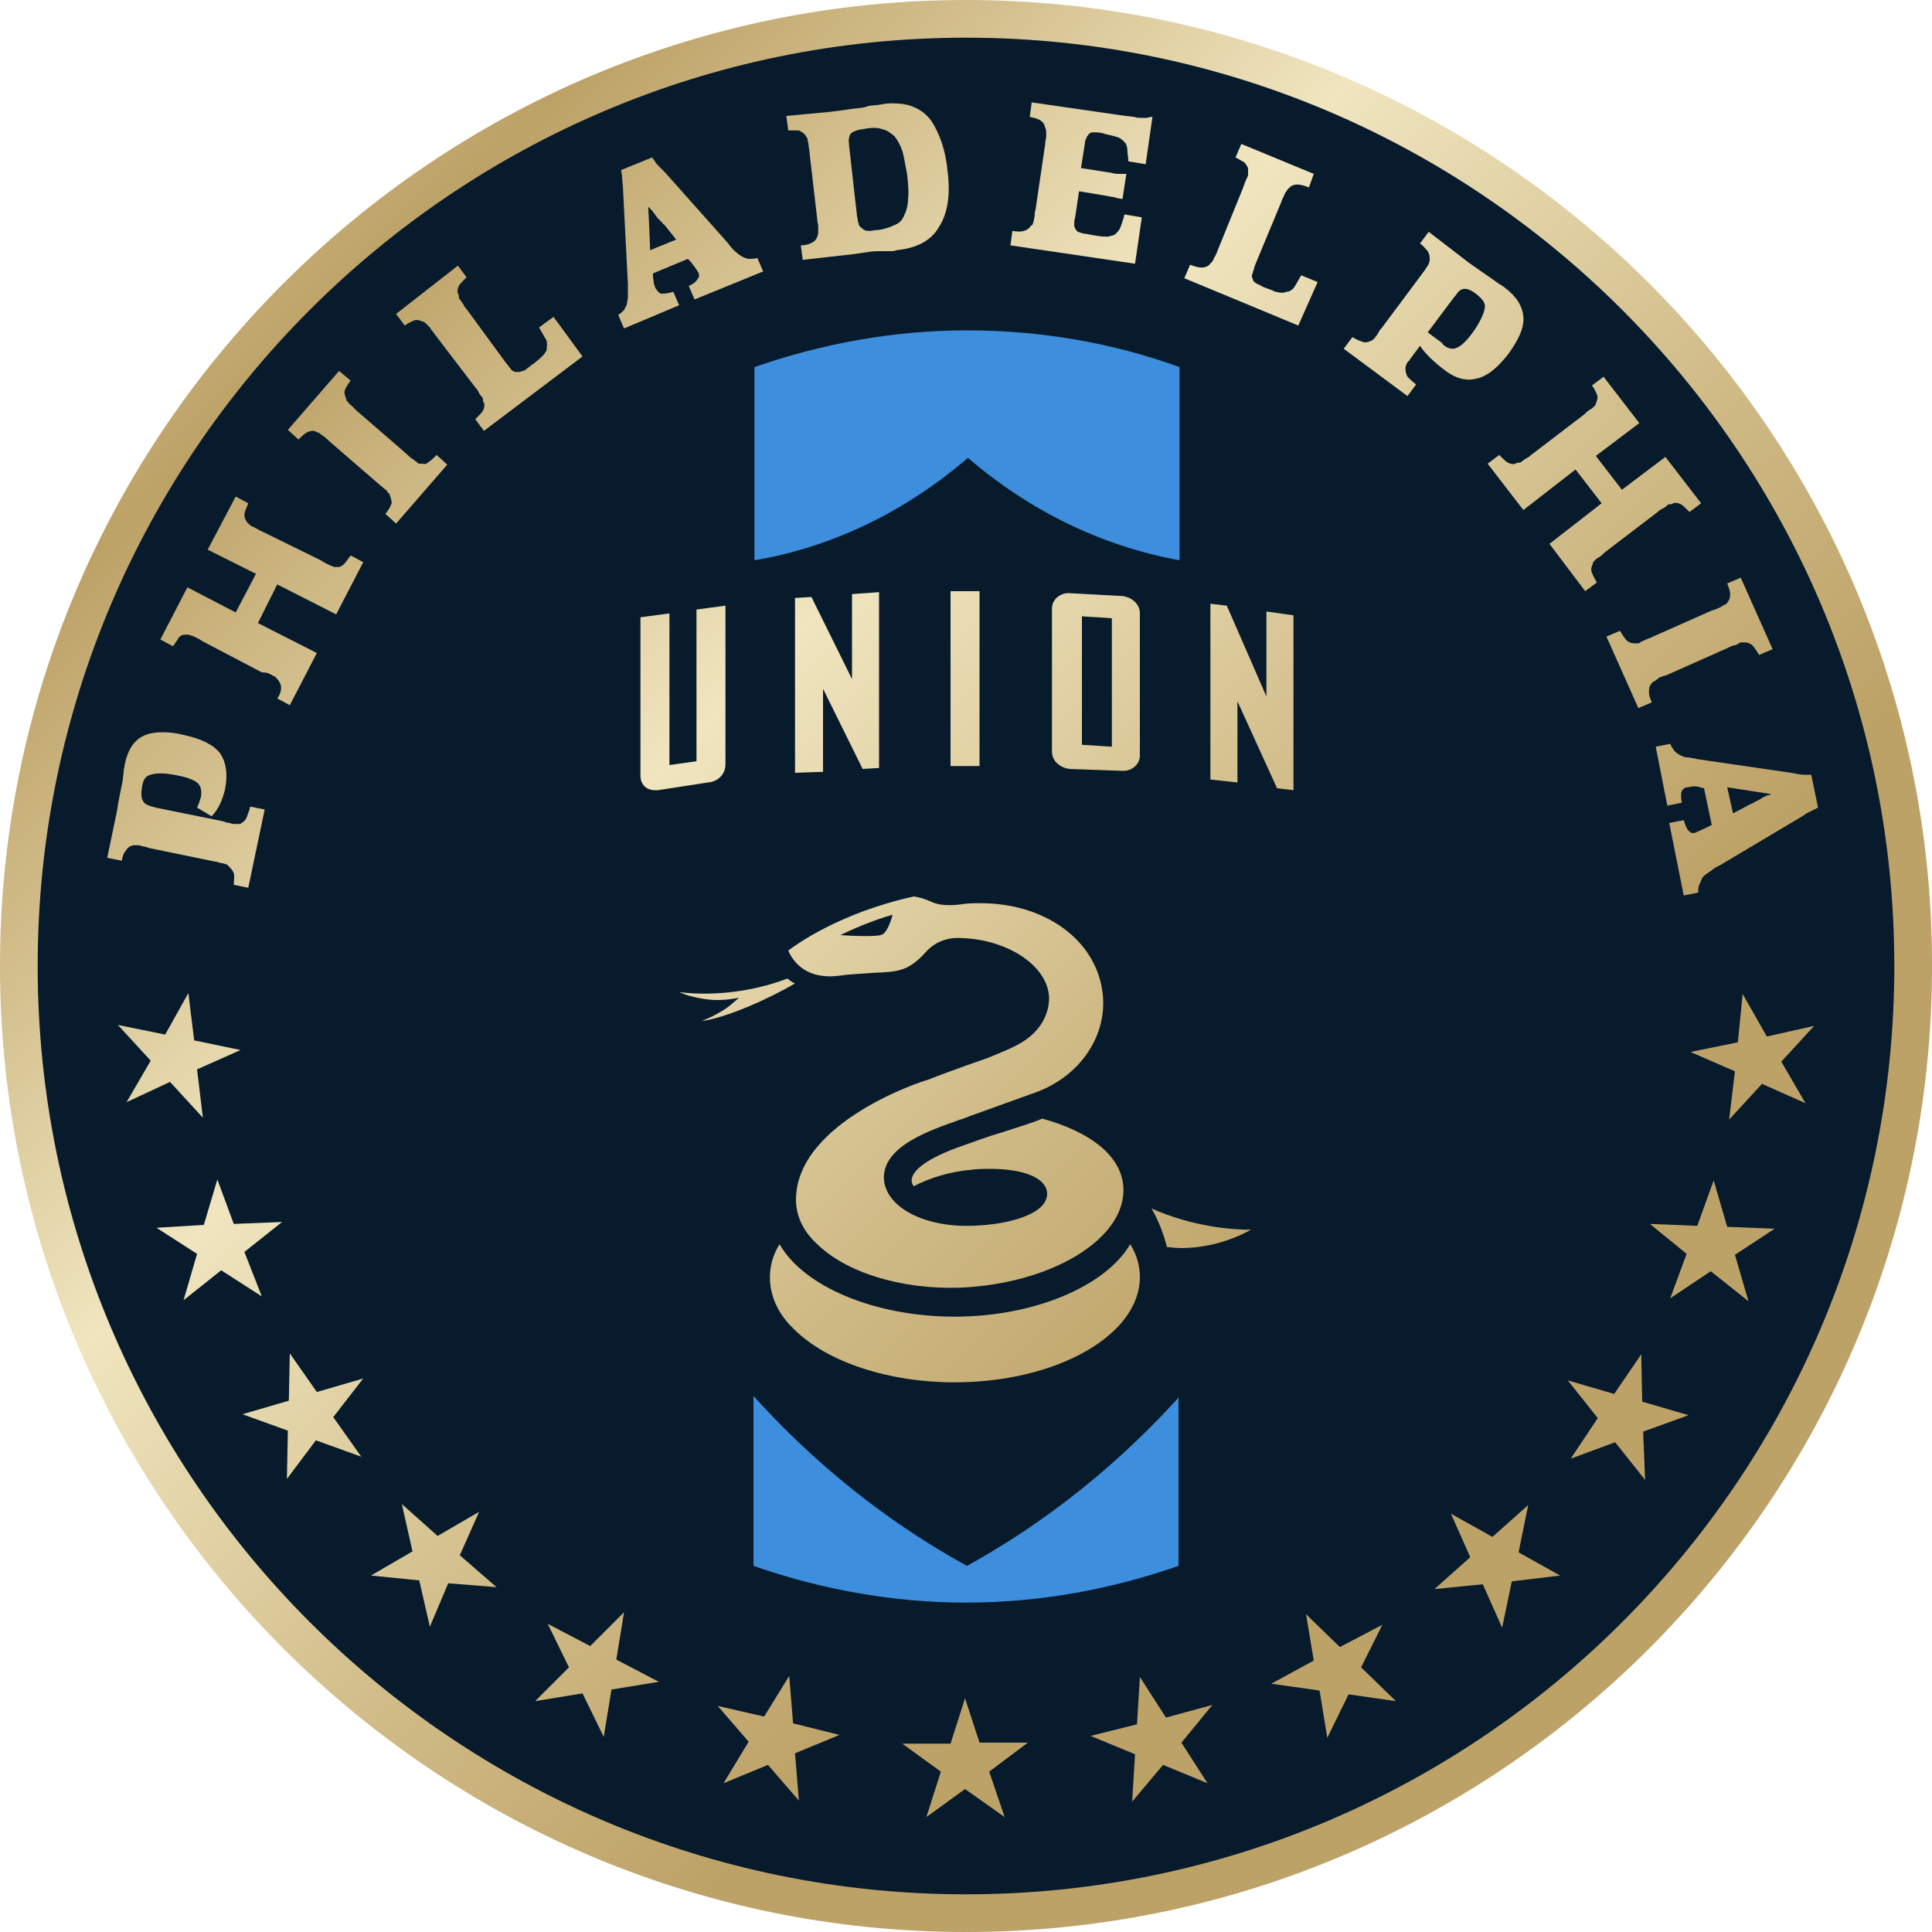 <svg xmlns="http://www.w3.org/2000/svg" xmlns:xlink="http://www.w3.org/1999/xlink" clip-rule="evenodd" fill-rule="evenodd" viewBox="130 50 300 300"><linearGradient id="a"><stop offset="0" stop-color="#bda267"/><stop offset=".07" stop-color="#bda267"/><stop offset=".14" stop-color="#cbb580"/><stop offset=".27" stop-color="#f0e4be"/><stop offset=".27" stop-color="#f0e5bf"/><stop offset=".39" stop-color="#cdb782"/><stop offset=".46" stop-color="#bda267"/><stop offset=".66" stop-color="#f0e5bf"/><stop offset=".85" stop-color="#cdb782"/><stop offset=".96" stop-color="#bda267"/><stop offset="1" stop-color="#bda267"/></linearGradient><linearGradient id="b" gradientTransform="matrix(303.272 303.272 -303.272 303.272 .791 .755)" gradientUnits="userSpaceOnUse" x2="1" xlink:href="#a"/><linearGradient id="c" gradientTransform="matrix(303.272 303.272 -303.272 303.272 -51.791 53.361)" gradientUnits="userSpaceOnUse" x2="1" xlink:href="#a"/><linearGradient id="d" gradientTransform="matrix(303.272 303.272 -303.272 303.272 -26.819 28.414)" gradientUnits="userSpaceOnUse" x2="1" xlink:href="#a"/><linearGradient id="e" gradientTransform="matrix(303.272 303.272 -303.272 303.272 -5.742 7.337)" gradientUnits="userSpaceOnUse" x2="1" xlink:href="#a"/><linearGradient id="f" gradientTransform="matrix(303.272 303.272 -303.272 303.272 12.673 -11.078)" gradientUnits="userSpaceOnUse" x2="1" xlink:href="#a"/><linearGradient id="g" gradientTransform="matrix(303.272 303.272 -303.272 303.272 33.282 -31.686)" gradientUnits="userSpaceOnUse" x2="1" xlink:href="#a"/><linearGradient id="h" gradientTransform="matrix(303.26 303.26 -303.26 303.26 56.161 -54.625)" gradientUnits="userSpaceOnUse" x2="1" xlink:href="#a"/><linearGradient id="i" gradientTransform="matrix(303.272 303.272 -303.272 303.272 74.474 -72.928)" gradientUnits="userSpaceOnUse" x2="1" xlink:href="#a"/><linearGradient id="j" gradientTransform="matrix(303.272 303.272 -303.272 303.272 84.532 -82.936)" gradientUnits="userSpaceOnUse" x2="1" xlink:href="#a"/><linearGradient id="k" gradientTransform="matrix(303.272 303.272 -303.272 303.272 91.262 -89.666)" gradientUnits="userSpaceOnUse" x2="1" xlink:href="#a"/><linearGradient id="l" gradientTransform="matrix(303.272 303.272 -303.272 303.272 91.681 -90.085)" gradientUnits="userSpaceOnUse" x2="1" xlink:href="#a"/><linearGradient id="m" gradientTransform="matrix(303.272 303.272 -303.272 303.272 86.405 -84.81)" gradientUnits="userSpaceOnUse" x2="1" xlink:href="#a"/><linearGradient id="n" gradientTransform="matrix(303.272 303.272 -303.272 303.272 75.534 -73.938)" gradientUnits="userSpaceOnUse" x2="1" xlink:href="#a"/><linearGradient id="o" gradientTransform="matrix(303.272 303.272 -303.272 303.272 -71.98 73.551)" gradientUnits="userSpaceOnUse" x2="1" xlink:href="#a"/><linearGradient id="p" gradientTransform="matrix(303.272 303.272 -303.272 303.272 -83.27 84.866)" gradientUnits="userSpaceOnUse" x2="1" xlink:href="#a"/><linearGradient id="q" gradientTransform="matrix(303.272 303.272 -303.272 303.272 -89.482 91.053)" gradientUnits="userSpaceOnUse" x2="1" xlink:href="#a"/><linearGradient id="r" gradientTransform="matrix(303.272 303.272 -303.272 303.272 -90.666 92.261)" gradientUnits="userSpaceOnUse" x2="1" xlink:href="#a"/><linearGradient id="s" gradientTransform="matrix(303.272 303.272 -303.272 303.272 -87.288 88.884)" gradientUnits="userSpaceOnUse" x2="1" xlink:href="#a"/><linearGradient id="t" gradientTransform="matrix(303.272 303.272 -303.272 303.272 -78.784 80.355)" gradientUnits="userSpaceOnUse" x2="1" xlink:href="#a"/><linearGradient id="u" gradientTransform="matrix(303.272 303.272 -303.272 303.272 -64.856 66.451)" gradientUnits="userSpaceOnUse" x2="1" xlink:href="#a"/><linearGradient id="v" gradientTransform="matrix(303.272 303.272 -303.272 303.272 -46.737 48.308)" gradientUnits="userSpaceOnUse" x2="1" xlink:href="#a"/><linearGradient id="w" gradientTransform="matrix(303.272 303.272 -303.272 303.272 -25.956 27.551)" gradientUnits="userSpaceOnUse" x2="1" xlink:href="#a"/><linearGradient id="x" gradientTransform="matrix(303.272 303.272 -303.272 303.272 -4.583 6.154)" gradientUnits="userSpaceOnUse" x2="1" xlink:href="#a"/><linearGradient id="y" gradientTransform="matrix(303.272 303.272 -303.272 303.272 17.086 -15.49)" gradientUnits="userSpaceOnUse" x2="1" xlink:href="#a"/><linearGradient id="z" gradientTransform="matrix(303.272 303.272 -303.272 303.272 38.36 -36.764)" gradientUnits="userSpaceOnUse" x2="1" xlink:href="#a"/><linearGradient id="A" gradientTransform="matrix(303.272 303.272 -303.272 303.272 57.933 -56.387)" gradientUnits="userSpaceOnUse" x2="1" xlink:href="#a"/><linearGradient id="B" gradientTransform="matrix(303.272 303.272 -303.272 303.272 -.096 1.692)" gradientUnits="userSpaceOnUse" x2="1" xlink:href="#a"/><linearGradient id="C" gradientTransform="matrix(303.272 303.272 -303.272 303.272 13.437 -11.841)" gradientUnits="userSpaceOnUse" x2="1" xlink:href="#a"/><linearGradient id="D" gradientTransform="matrix(303.272 303.272 -303.272 303.272 24.259 -22.663)" gradientUnits="userSpaceOnUse" x2="1" xlink:href="#a"/><linearGradient id="E" gradientTransform="matrix(303.272 303.272 -303.272 303.272 34.687 -33.091)" gradientUnits="userSpaceOnUse" x2="1" xlink:href="#a"/><linearGradient id="F" gradientTransform="matrix(303.272 303.272 -303.272 303.272 46.199 -44.603)" gradientUnits="userSpaceOnUse" x2="1" xlink:href="#a"/><linearGradient id="G" gradientTransform="matrix(303.272 303.272 -303.272 303.272 -20.064 21.66)" gradientUnits="userSpaceOnUse" x2="1" xlink:href="#a"/><linearGradient id="H" gradientTransform="matrix(303.272 303.272 -303.272 303.272 -25.685 27.28)" gradientUnits="userSpaceOnUse" x2="1" xlink:href="#a"/><linearGradient id="I" gradientTransform="matrix(303.272 303.272 -303.272 303.272 -1.649 3.22)" gradientUnits="userSpaceOnUse" x2="1" xlink:href="#a"/><linearGradient id="J" gradientTransform="matrix(303.272 303.272 -303.272 303.272 -10.992 12.588)" gradientUnits="userSpaceOnUse" x2="1" xlink:href="#a"/><path d="m430 200.6v-1.35c-.3-82.35-67.5-149.25-150-149.25-82.65 0-150 67.35-150 150s67.35 150 150 150c82.5 0 149.7-66.9 150-149.4z" fill="url(#b)"/><path d="m280 55.85c-79.5 0-144.15 64.65-144.15 144.15s64.65 144.15 144.15 144.15 144.15-64.65 144.15-144.15-64.65-144.15-144.15-144.15" fill="#071b2c"/><path d="m378.7 200c0-54.45-44.25-98.7-98.7-98.7s-98.7 44.25-98.7 98.7 44.25 98.7 98.7 98.7 98.7-44.25 98.7-98.7z" fill="url(#b)"/><path d="m280 298.85c11.55 0 22.65-2.1 33-5.7v-30c-12.45 2.1-23.7 7.8-33.15 15.9-9.45-8.1-20.55-13.65-32.85-15.9v30c10.35 3.6 21.45 5.7 33 5.7" fill="#3e8ede"/><path d="m364.3 193.1c-2.1-.75-4.05-1.35-4.05-1.35-25.05-7.5-52.05-11.4-80.4-11.4-27.9 0-55.65 3.9-80.4 11.4 0 0-1.8.6-3.9 1.35l4.65 4.2c3.9-1.2 7.95-2.25 12-3.3 7.5 43.5 33 79.95 67.95 99.15 34.8-19.2 60.45-55.65 67.95-99.15 3.9 1.05 7.8 1.95 11.55 3.15zm-84.3-17.7c24.15 0 47.4 2.85 69.45 8.25.6-5.1.75-10.35.75-15.6 0-11.7-1.35-22.95-3.75-33.75-6.9 2.4-14.25 3.75-21.9 3.75-16.8 0-32.25-6.3-44.55-16.95-12.3 10.65-27.75 16.95-44.55 16.95-7.65 0-15-1.35-21.9-3.75-2.4 10.8-3.75 22.05-3.75 33.75 0 5.25.3 10.5.75 15.6 22.05-5.4 45.75-8.25 69.45-8.25" fill="#071b2c"/><path d="m280.15 101.3c-11.55 0-22.65 2.1-33 5.7v30c12.45-2.1 23.7-7.8 33.15-15.9 9.45 8.1 20.55 13.65 32.85 15.9v-30c-10.35-3.75-21.45-5.7-33-5.7" fill="#3e8ede"/><path d="m164.05 183.95.75.15.45.15.3.3c.3.3.6.6.75 1.05s0 1.05 0 1.8l2.25.45 2.55-12.15-2.25-.45c-.15.75-.45 1.35-.6 1.8-.15.3-.45.6-.75.75-.15.15-.3.15-.45.15h-.6c-.15 0-.45 0-.75-.15-.3 0-.75-.15-1.2-.3l-10.35-2.1c-.6-.15-1.05-.3-1.35-.45s-.45-.3-.6-.6c-.3-.45-.3-1.2-.15-2.1.15-1.2.6-1.8 1.35-1.95.9-.3 2.25-.3 4.35.15 1.5.3 2.55.75 3 1.2s.6 1.2.45 2.1c-.15.45-.3 1.05-.6 1.65l2.25 1.35c1.05-1.05 1.65-2.4 2.1-4.2.45-2.4.15-4.2-.75-5.55-1.05-1.35-2.85-2.25-5.55-2.85-1.2-.3-2.25-.45-3.3-.45-1.2 0-2.25.15-3.15.6-1.5.75-2.4 2.25-2.85 4.5 0 .3-.15.6-.15 1.05l-.15 1.35-.45 2.25c-.15.75-.3 1.5-.45 2.55l-1.5 7.2 2.25.45c.15-.75.3-1.2.6-1.5.15-.3.45-.6.75-.75l.45-.15h.6c.3 0 .45 0 .75.15.3 0 .75.15 1.2.3l10.2 2.1s.3 0 .6.15z" fill="url(#c)"/><path d="m172 154.7c.3.15.45.3.6.3.15.15.3.15.3.3l.3.3c.3.45.45.75.45 1.2s-.15 1.05-.6 1.65l1.95 1.05 4.2-8.1-9.15-4.65 3-6 9.15 4.65 4.2-8.1-1.95-1.05c-.45.6-.75 1.05-1.05 1.35s-.6.45-.9.45h-.45c-.15 0-.3 0-.45-.15-.15 0-.45-.15-.75-.3s-.6-.3-1.05-.6l-9.15-4.5c-.45-.15-.75-.45-.9-.45-.3-.15-.45-.3-.6-.3l-.45-.3c0-.15-.15-.15-.3-.3-.3-.45-.45-.75-.45-1.2s.3-1.05.6-1.8l-1.95-1.05-4.35 8.25 7.5 3.75-3.15 6-7.5-3.9-4.2 8.1 1.95 1.05c.45-.6.75-1.05.9-1.35.3-.3.6-.45.9-.45h.45c.15 0 .3 0 .6.15.15 0 .45.15.75.3s.6.3 1.05.6l9.15 4.8c.75 0 1.05.15 1.35.3z" fill="url(#d)"/><path d="m189.7 125.9c.15.15.45.3.45.45s.3.3.3.3l.15.45c.15.45.3.9.15 1.2-.15.45-.45.9-.9 1.5l1.65 1.5 7.95-9.15-1.65-1.5c-.45.45-.9.9-1.2 1.05-.3.3-.6.45-1.05.3h-.45c-.15 0-.3-.15-.45-.3l-.6-.45c-.3-.15-.6-.45-.9-.75l-7.8-6.75-.75-.75c-.15-.15-.45-.3-.45-.45l-.3-.3-.15-.45c-.15-.45-.3-.9-.15-1.2.15-.45.45-.9.9-1.5l-1.8-1.5-7.95 9.15 1.65 1.5c.45-.45.9-.9 1.2-1.05s.6-.3 1.05-.3c.15 0 .3 0 .45.15l.45.15.6.45c.3.15.6.45.9.75l7.8 6.75z" fill="url(#e)"/><path d="m215.95 99.2-2.25 1.65c.45.75.75 1.35 1.05 1.8s.15.9.15 1.5c0 .15 0 .3-.15.45l-.3.45-.6.6-.9.75-.45.3c-.3.3-.6.45-.75.6s-.45.3-.6.3l-.45.15h-.75l-.3-.15c-.15 0-.3-.3-.45-.45s-.3-.45-.6-.75l-6.15-8.4c-.3-.3-.45-.6-.6-.9l-.45-.6c-.15-.15-.15-.3-.15-.45s0-.3-.15-.45c-.15-.45 0-.9.15-1.2s.6-.75 1.2-1.35l-1.35-1.8-9.6 7.5 1.35 1.8c.6-.45 1.05-.6 1.35-.75s.75-.15 1.05 0l.45.15c.15 0 .3.15.45.3l.6.6c.15.3.45.6.75 1.05l6.3 8.25c.3.3.45.6.6.9s.3.45.45.6.15.3.15.45 0 .3.15.45c.15.45 0 .9-.15 1.2s-.6.75-1.2 1.35l1.35 1.8 15.3-11.55z" fill="url(#f)"/><path d="m236.95 94.4.9 2.1 10.65-4.35-.9-2.1c-.45.15-.9.15-1.2.15s-.75-.15-1.05-.3-.75-.45-1.05-.75c-.45-.3-.9-.9-1.35-1.5l-9.75-10.95-1.05-1.05c-.15-.15-.3-.3-.45-.6l-.45-.6-4.8 1.95c0 .3.15.6.15 1.2 0 .45.15 1.2.15 1.95l.75 14.55v1.95c0 .45-.15.9-.15 1.2l-.45.9c-.3.3-.45.45-.9.75l.9 2.1 8.55-3.6-.9-2.1c-.9.3-1.5.3-1.8.3s-.6-.3-.9-.75c-.15-.15-.15-.45-.3-.75l-.15-1.05v-.6l5.4-2.25.45.45c.75.9 1.05 1.5 1.2 1.65.15.45.15.75-.15 1.05-.15.3-.6.75-1.35 1.05zm-6-5.55-.15-3.9-.15-2.85.6.6.45.6.45.6.75.75c0 .15.15.15.3.3l1.8 2.25z" fill="url(#g)"/><path d="m268.3 89c.3 0 .6 0 .9-.15 3.15-.3 5.4-1.5 6.6-3.6 1.35-2.1 1.8-4.95 1.35-8.55-.15-1.65-.45-3.15-.9-4.5s-1.05-2.55-1.65-3.45c-.75-1.05-1.8-1.8-3-2.25-.75-.3-1.8-.45-2.85-.45-.6 0-1.2 0-1.8.15-.3 0-.6.15-1.2.15s-1.05.15-1.5.3c-.6.15-1.35.15-2.25.3s-2.1.3-3.45.45l-6.45.6.3 2.25h1.65c.3.15.6.3.9.6l.3.45c.15.15.15.3.15.45s.15.45.15.75.15.75.15 1.2l1.2 10.35c0 .45.15.75.15 1.05v1.2l-.15.45c-.15.45-.45.75-.75.9s-.9.45-1.8.45l.3 2.25 7.95-.9 2.1-.3c.75-.15 1.5-.15 2.25-.15zm-3.15-3.15h-.45c-.3 0-.6-.15-.9-.45-.15-.15-.3-.15-.3-.3-.15-.15-.15-.15-.15-.3s-.15-.3-.15-.6c0-.15-.15-.6-.15-.9l-1.2-10.65c0-.45-.15-.9 0-1.2 0-.3.15-.6.3-.75s.45-.3.9-.45c.3-.15.9-.15 1.5-.3 1.05-.15 1.8-.15 2.55.15.75.15 1.2.6 1.8 1.05.45.6.9 1.35 1.2 2.25s.45 2.25.75 3.6c.15 1.5.3 2.85.15 3.9 0 1.05-.3 1.95-.6 2.55-.3.75-.75 1.2-1.5 1.5-.6.3-1.5.6-2.4.75-.75 0-1.05.15-1.35.15z" fill="url(#h)"/><path d="m307.3 83.75-2.7-.45c-.15.75-.45 1.5-.6 1.95s-.45.75-.75 1.05-.75.3-1.2.45c-.45 0-1.05 0-1.8-.15l-.9-.15c-.6-.15-1.2-.15-1.5-.3-.45-.15-.6-.15-.75-.45-.15-.15-.3-.45-.3-.75s0-.75.15-1.2l.6-4.05 4.5.75c.6.15 1.2.15 1.35.3l.9.15.6-3.9h-1.05c-.3 0-.75 0-1.2-.15l-4.8-.75.6-3.75c0-.45.15-.75.3-1.05s.3-.45.45-.6.45-.15.75-.15.75 0 1.35.15l.45.15c.75.15 1.35.3 1.8.45s.75.45 1.05.75.45.75.45 1.2.15 1.05.15 1.8l2.7.45 1.05-7.35c-.45 0-.75.15-.9.15h-.9c-.3 0-.6 0-1.05-.15l-1.35-.15-14.55-2.1-.3 2.25c.75.15 1.2.3 1.5.45s.6.45.75.75l.15.45c0 .15.15.3.15.6v.75c0 .3-.15.75-.15 1.2l-1.5 10.2c-.15.45-.15.75-.15 1.05l-.15.75-.15.45c0 .15-.15.15-.3.3-.3.45-.6.6-1.05.75s-1.05.15-1.8 0l-.3 2.25 19.35 2.85z" fill="url(#i)"/><path d="m334.6 93.8-2.55-1.05c-.45.75-.75 1.35-1.05 1.8s-.75.75-1.2.75l-.45.15h-.6c-.15 0-.45-.15-.75-.15-.3-.15-.6-.3-1.05-.45l-.45-.15c-.45-.15-.6-.3-.9-.45s-.45-.15-.6-.3-.3-.15-.3-.3c-.15 0-.15-.15-.15-.3l-.15-.3v-.3c0-.15.15-.3.15-.6.15-.15.15-.45.3-.9l4.05-9.75c.15-.45.3-.75.45-1.05s.15-.45.3-.6l.3-.45.3-.3c.3-.3.75-.45 1.2-.45s1.05.15 1.8.45l.75-2.1-11.25-4.65-.9 2.1c.6.3 1.05.6 1.35.75.3.3.45.6.6.9v1.05c0 .15-.15.45-.3.75s-.3.75-.45 1.2l-3.9 9.6c-.15.45-.3.75-.45 1.05s-.3.45-.3.6l-.3.45c-.15 0-.15.15-.3.3-.3.3-.75.45-1.2.45s-1.05-.15-1.8-.45l-.9 2.1 17.7 7.35z" fill="url(#j)"/><path d="m359.2 108.8c1.65-.3 3.3-1.65 4.95-3.75 1.65-2.25 2.55-4.2 2.4-5.85s-1.05-3.15-2.85-4.5c-.15-.15-.6-.45-.9-.6l-1.05-.75-1.95-1.35c-.6-.45-1.35-.9-2.1-1.5l-5.85-4.5-1.35 1.8c.6.45.9.9 1.2 1.2.15.3.3.6.3 1.05v.45l-.15.45c0 .15-.3.45-.45.75s-.45.6-.75 1.05l-6.15 8.25c-.3.3-.45.6-.6.9l-.45.6-.3.3-.3.15c-.45.15-.75.3-1.2.15s-.9-.3-1.65-.75l-1.35 1.8 9.9 7.35 1.35-1.8c-.6-.45-1.05-.9-1.35-1.2-.15-.3-.3-.75-.3-1.05v-.45l.15-.45c0-.15.3-.45.45-.6.15-.3.45-.6.75-1.05l.9-1.2c.75 1.2 2.4 2.7 3.6 3.6 1.65 1.35 3.45 1.95 5.1 1.5zm-7.5-7.2 4.05-5.4c.45-.45.6-.9.9-1.05.15-.15.45-.3.75-.3.6 0 1.2.3 1.95.9.9.75 1.35 1.35 1.2 2.1-.15.9-.75 2.25-1.95 3.9-.9 1.2-1.65 1.95-2.4 2.25-.6.3-1.35.15-2.1-.45 0-.3-1.5-1.2-2.4-1.95z" fill="url(#k)"/><path d="m377.2 138.95c-.15-.3-.15-.75 0-1.05l.15-.45c0-.15.15-.3.3-.45s.3-.3.6-.45.6-.45.9-.75l8.25-6.3c.3-.3.6-.45.9-.6s.45-.3.6-.45.3-.15.45-.15.3 0 .45-.15c.45-.15.9 0 1.2.15s.75.6 1.35 1.2l1.8-1.35-5.55-7.2-6.75 5.1-4.05-5.25 6.75-5.1-5.55-7.2-1.8 1.35c.45.6.6 1.05.75 1.35s.15.75 0 1.05l-.15.45c0 .15-.15.3-.3.45s-.3.3-.6.45-.6.45-.9.75l-8.25 6.3c-.3.3-.6.45-.9.6l-.6.45c-.15.15-.3.15-.45.15s-.3 0-.45.15c-.45.15-.9 0-1.2-.15s-.75-.6-1.35-1.2l-1.8 1.35 5.55 7.2 8.1-6.3 4.05 5.25-8.1 6.3 5.55 7.35 1.8-1.35c-.3-.6-.6-1.05-.75-1.5z" fill="url(#l)"/><path d="m399.4 150.2c.3-.15.45-.15.6-.3s.3-.15.45-.15h.45c.45 0 .9.15 1.2.45s.6.75 1.05 1.5l2.1-.9-4.95-11.1-2.1.9c.3.75.45 1.2.45 1.5s0 .75-.15 1.05l-.3.45c-.15.15-.15.3-.45.3-.15.15-.45.3-.75.45s-.6.3-1.2.45l-9.45 4.2c-.45.15-.75.3-1.05.45s-.45.15-.6.3-.3.15-.45.15h-.45c-.45 0-.9-.15-1.2-.45s-.6-.75-1.05-1.5l-2.1.9 4.95 11.1 2.1-.9c-.3-.6-.45-1.2-.45-1.5s0-.75.15-1.05l.3-.45c.15-.15.15-.15.45-.3l.6-.45c.15-.15.6-.3 1.2-.45l9.45-4.2c.6-.3.9-.45 1.2-.45z" fill="url(#m)"/><path d="m410.5 176.3.6-.3.6-.3.6-.3-1.05-5.1h-1.2c-.45 0-1.2-.15-1.95-.3l-14.4-2.1c-.75-.15-1.35-.3-1.8-.3s-.9-.3-1.2-.45-.6-.45-.75-.6c-.15-.3-.45-.6-.6-1.05l-2.25.45 1.8 9.15 2.25-.45c-.15-.9-.15-1.5 0-1.8s.45-.6.9-.6l.9-.15c.3 0 .75 0 1.05.15l.6.15 1.2 5.7-.6.3c-.9.45-1.65.75-1.95.9-.45.15-.75 0-1.05-.3s-.45-.75-.75-1.65l-2.25.45 2.25 11.25 2.25-.45c0-.45 0-.9.15-1.2s.3-.6.45-1.05c.15-.3.6-.6 1.05-.9s.9-.75 1.65-1.05l12.6-7.5c.45-.3.75-.45.9-.6zm-5.85-2.85-.45.15-.6.3c-.15.15-.45.3-.75.45l-.6.3c-.15.15-.15.15-.3.15l-.3.15-2.55 1.35-.9-4.05 3.9.6 2.85.45c0 .15-.15.15-.3.15z" fill="url(#n)"/><path d="m160.6 216.05 6.75-3-7.2-1.5-.9-7.35-3.6 6.45-7.35-1.5 5.1 5.55-3.75 6.45 6.75-3.15 5.1 5.55z" fill="url(#o)"/><path d="m164.35 247.25 6.3 4.05-2.7-6.9 5.85-4.65-7.5.3-2.55-6.9-2.1 7.05-7.35.45 6.3 4.05-2.1 7.2z" fill="url(#p)"/><path d="m179.05 273.65 7.05 2.55-4.35-6.15 4.65-6-7.2 2.1-4.2-6-.15 7.35-7.2 2.1 7.05 2.55-.15 7.5z" fill="url(#q)"/><path d="m207.1 296.45-5.7-4.95 3-6.75-6.45 3.75-5.55-4.95 1.65 7.35-6.45 3.75 7.5.75 1.65 7.2 2.85-6.75z" fill="url(#r)"/><path d="m224.95 312.35 7.35-1.2-6.6-3.45 1.2-7.35-5.25 5.25-6.6-3.45 3.3 6.75-5.25 5.25 7.35-1.2 3.3 6.75z" fill="url(#s)"/><path d="m253.45 322.25 6.9-2.85-7.2-1.8-.6-7.35-3.9 6.3-7.2-1.65 4.8 5.55-3.9 6.45 6.9-2.85 4.8 5.55z" fill="url(#t)"/><path d="m279.85 327.8 6.15 4.35-2.4-7.05 6-4.5h-7.5l-2.25-6.9-2.25 7.05h-7.5l6 4.35-2.25 7.05z" fill="url(#u)"/><path d="m310.6 324.05 6.9 2.85-4.05-6.3 4.8-5.85-7.2 1.95-4.05-6.3-.45 7.35-7.2 1.8 6.9 2.85-.45 7.35z" fill="url(#v)"/><path d="m346.75 314.15-5.4-5.25 3.3-6.6-6.6 3.45-5.25-5.1 1.2 7.2-6.6 3.6 7.5 1.05 1.2 7.35 3.3-6.75z" fill="url(#w)"/><path d="m364.75 295.55 7.5-.9-6.45-3.6 1.5-7.35-5.55 4.95-6.45-3.6 3 6.75-5.55 4.95 7.5-.75 3 6.75z" fill="url(#x)"/><path d="m385.15 272.3 7.05-2.55-7.2-2.1-.15-7.35-4.2 6.15-7.2-2.1 4.65 5.85-4.2 6.3 6.9-2.55 4.65 5.85z" fill="url(#y)"/><path d="m399.4 244.85 6.15-4.05-7.35-.3-2.1-7.2-2.55 7.05-7.35-.3 5.7 4.65-2.55 6.9 6.3-4.2 5.85 4.65z" fill="url(#z)"/><path d="m403.6 218.3 6.75 3-3.75-6.45 5.1-5.55-7.35 1.65-3.75-6.6-.75 7.5-7.35 1.5 6.9 3-.9 7.5z" fill="url(#A)"/><path d="m242.65 168.65v-24.6l-4.5.6v23.55l-4.2.6v-23.55l-4.5.6v24.6c0 1.35.9 2.25 2.25 2.25h.45l7.8-1.2c1.65-.15 2.7-1.35 2.7-2.85z" fill="url(#B)"/><path d="m266.5 169.25v-27.3l-4.2.3v13.2l-6.3-12.75-2.55.15v27.15l4.35-.15v-12.9l6.15 12.45z" fill="url(#C)"/><path d="m282.1 141.8h-4.5v27.15h4.5z" fill="url(#D)"/><path d="m304.45 169.7c1.2 0 2.55-.9 2.55-2.4v-22.05c0-1.65-1.5-2.55-2.7-2.7l-8.4-.45c-1.2 0-2.55.9-2.55 2.4v22.2c0 1.65 1.5 2.55 2.7 2.7zm-1.8-3.75-4.65-.3v-19.95l4.65.3z" fill="url(#E)"/><path d="m326.65 144.95v13.2l-6.15-14.1-2.55-.3v27.3l4.2.45v-12.6l6.15 13.5 2.55.3v-27.15z" fill="url(#F)"/><path d="m238.9 208.55c3.75-.45 10.5-3.45 14.55-5.85-.45-.15-.75-.45-1.2-.75-5.85 2.25-12.15 2.7-16.8 2.1.45.15 1.05.45 1.65.6 1.8.45 3.9.9 6.6.45l1.05-.15-.9.75c-.75.75-2.85 2.1-4.95 2.85z" fill="url(#G)"/><path d="m307 248.3c0-1.65-.45-3.45-1.5-5.1-3.9 6.6-15 11.25-27.3 11.25s-23.4-4.65-27.15-11.25c-1.05 1.65-1.5 3.45-1.5 5.1 0 2.85 1.2 5.7 3.75 8.1 5.1 5.1 14.7 8.25 24.9 8.25 15.9 0 28.8-7.35 28.8-16.35z" fill="url(#H)"/><path d="m308.8 237.65c.9 1.5 1.8 3.6 2.4 6 .45 0 1.2.15 2.25.15 2.7 0 6.75-.6 10.8-2.85-3 0-9-.45-15.45-3.3z" fill="url(#I)"/><path d="m304.45 234.8c0-5.1-4.95-9-12.6-11.1-1.8.75-3.9 1.35-6.15 2.1-2.1.6-4.5 1.5-7.05 2.4-5.7 2.1-6.9 3.9-7.05 4.8-.15.6.15 1.05.3 1.2 2.25-1.2 5.4-2.25 8.85-2.55 1.05-.15 1.95-.15 3-.15 5.4 0 8.85 1.5 8.85 3.9 0 .6-.3 1.35-.9 1.95-1.8 1.8-6.45 3-11.7 3-4.5 0-8.7-1.35-10.95-3.6-1.2-1.2-1.8-2.55-1.8-3.9 0-4.95 7.2-7.35 11.85-9 .6-.15 1.2-.45 1.65-.6 4.2-1.5 9.15-3.3 9.15-3.3 8.1-2.55 12.3-9.6 11.25-16.2-1.2-7.95-9-13.5-18.9-13.5-.9 0-1.95 0-2.85.15 0 0-.9.15-1.95.15-1.2 0-1.95-.15-2.7-.45-1.5-.75-2.85-.9-2.85-.9-11.55 2.55-18.3 7.5-19.5 8.4.45 1.05 2.25 4.65 7.95 3.9 2.1-.3 3.9-.3 5.4-.45 3.45-.15 5.25-.15 7.95-3.15 1.8-2.1 4.2-2.25 4.8-2.25h.15c7.5 0 14.1 4.2 14.25 9.3 0 2.25-1.05 4.5-3.15 6.15-1.65 1.35-4.2 2.25-6.3 3.15 0 0-5.25 1.8-9.45 3.45-.3 0-20.4 6.45-20.4 18.6 0 2.4 1.05 4.8 3.15 6.75 4.5 4.5 13.05 7.2 22.35 6.9 13.95-.6 25.35-7.35 25.35-15.15zm-37.35-39.75c-.45.3-1.65.3-3 .3-1.8 0-3.6-.15-3.6-.15s4.2-2.1 8.1-3.15c0 0-.6 2.4-1.5 3z" fill="url(#J)"/></svg>